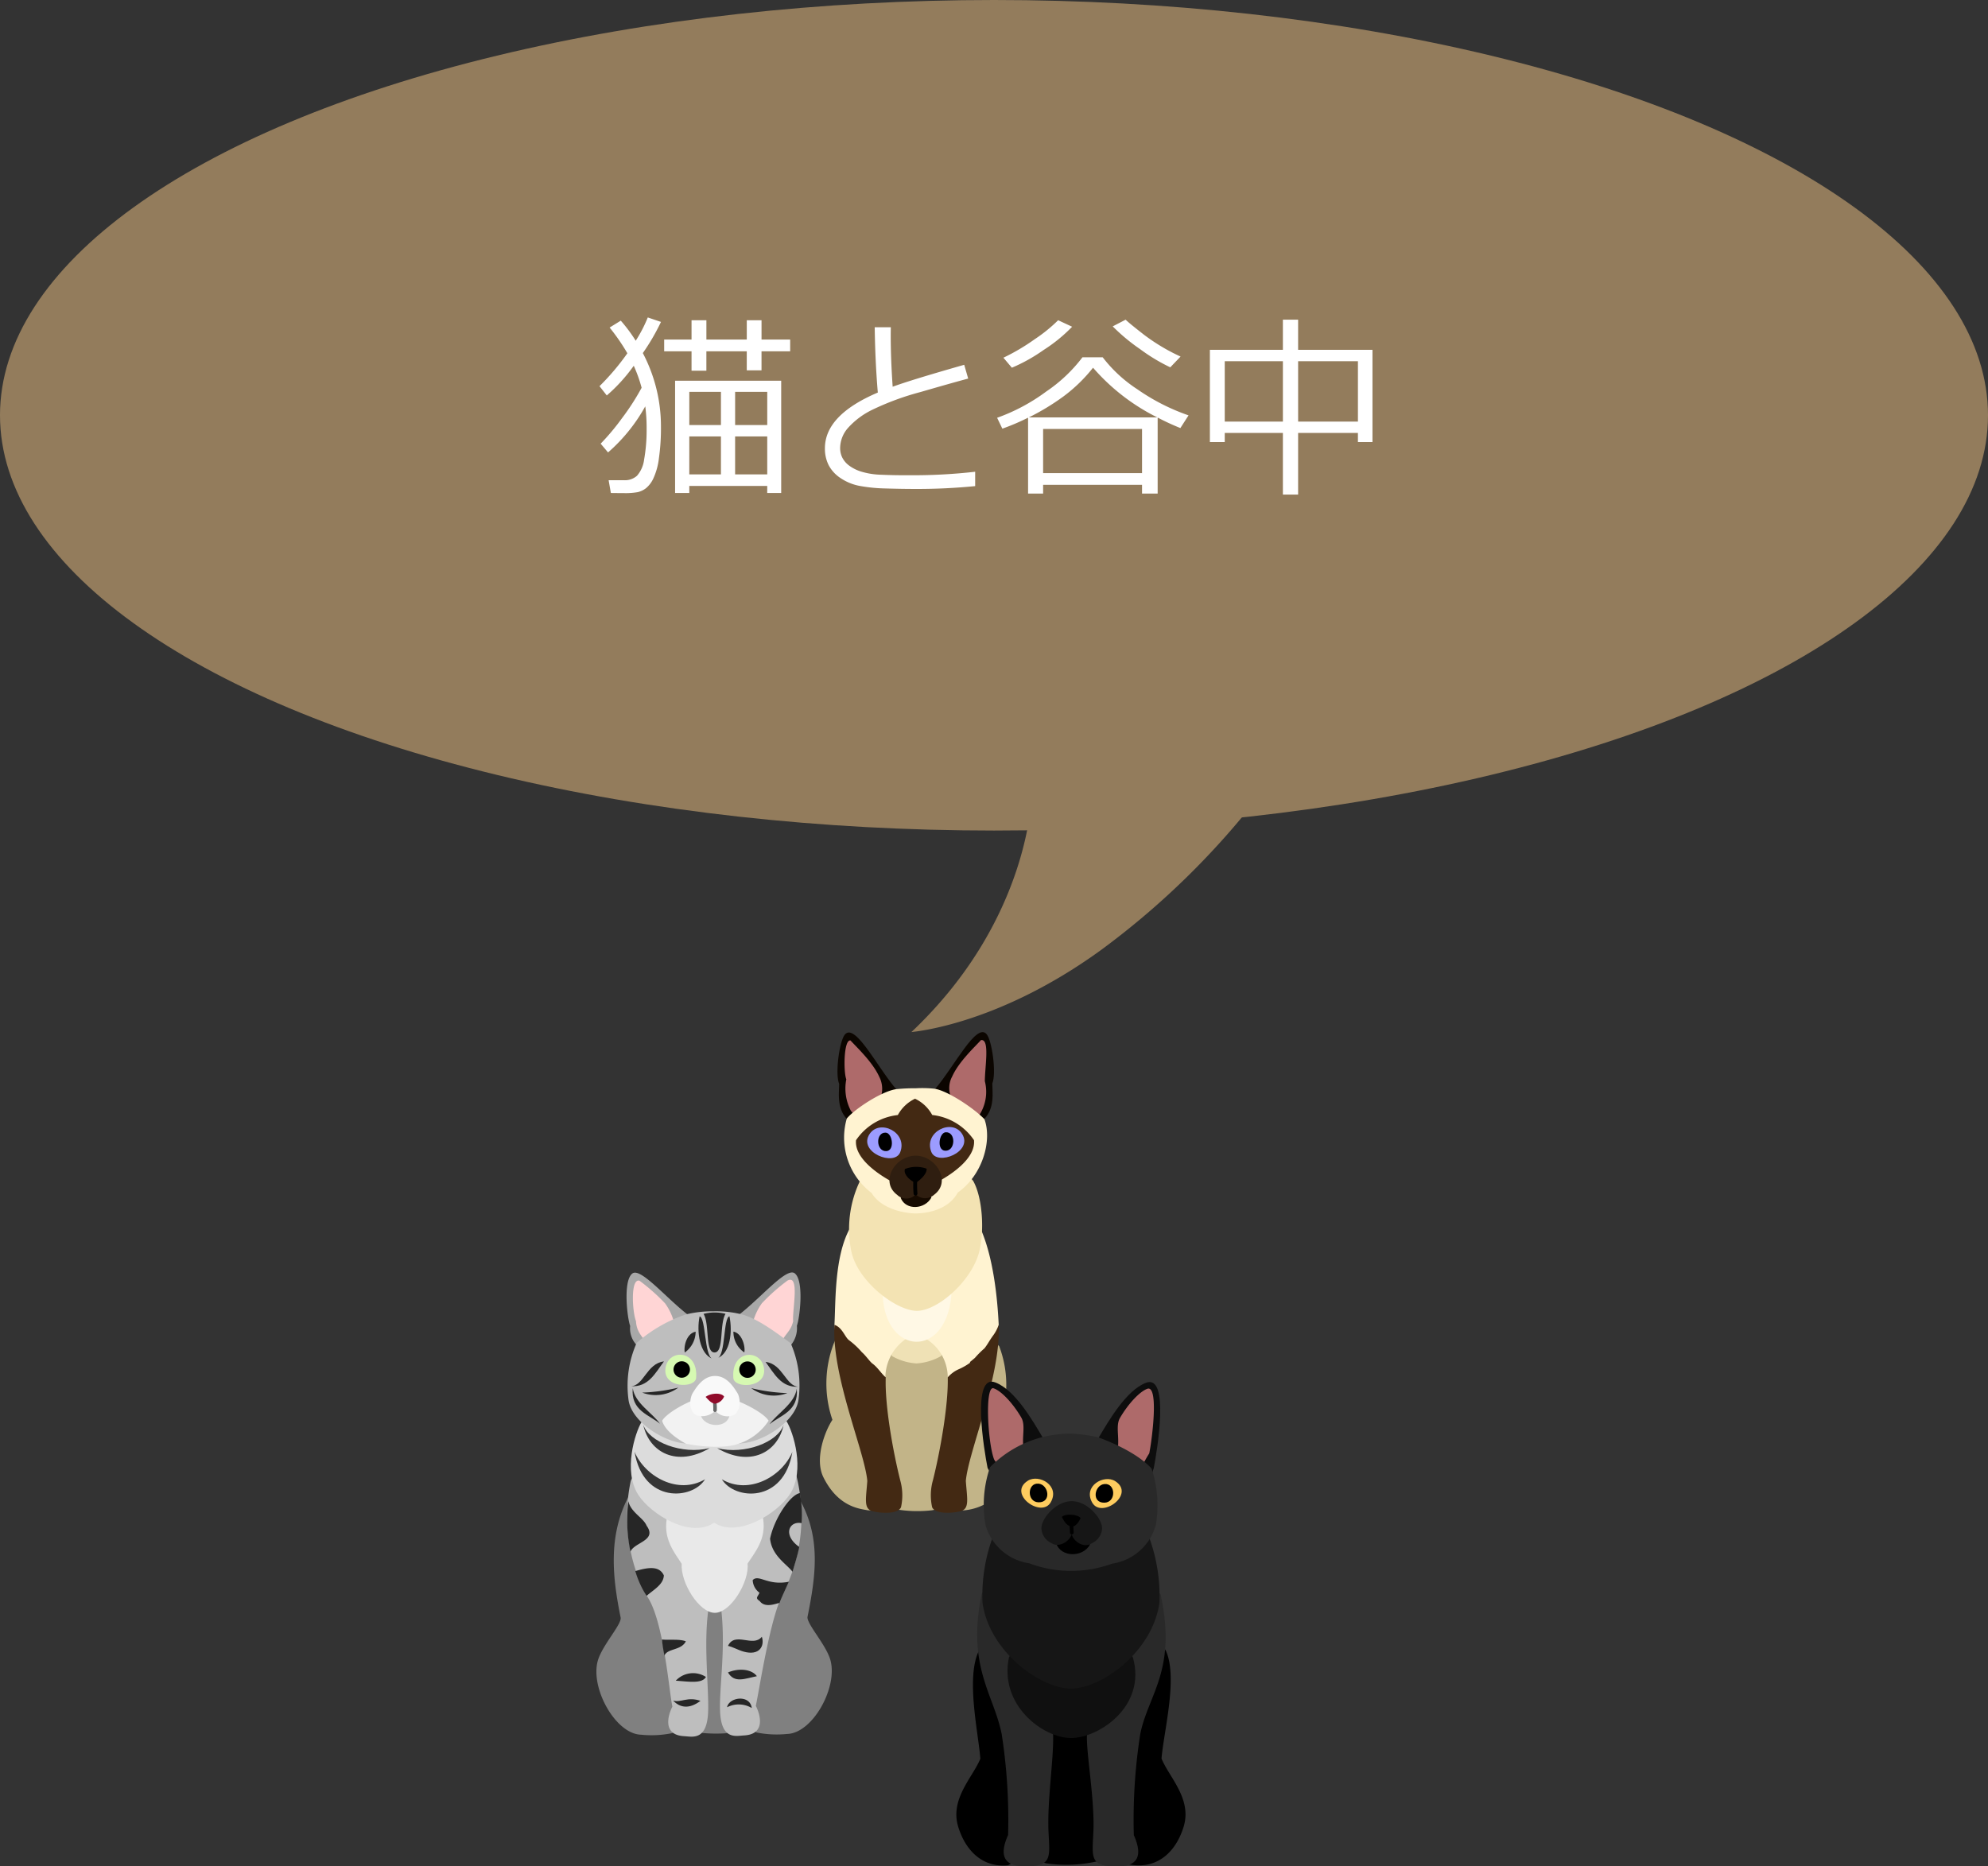 <svg xmlns="http://www.w3.org/2000/svg" xmlns:xlink="http://www.w3.org/1999/xlink" width="280" height="262.917" viewBox="0 0 280 262.917">
  <rect x="0" y="0" width="280" height="262.917" fill="#333333" stroke="none"/>
  <defs>
    <clipPath id="clip-path">
      <rect id="長方形_1099" data-name="長方形 1099" width="27.166" height="67.708" fill="none"/>
    </clipPath>
    <clipPath id="clip-path-2">
      <rect id="長方形_1100" data-name="長方形 1100" width="33.154" height="65.391" fill="none"/>
    </clipPath>
    <clipPath id="clip-path-3">
      <rect id="長方形_1101" data-name="長方形 1101" width="32.277" height="68.283" fill="none"/>
    </clipPath>
  </defs>
  <g id="feature_person_title_img03" transform="translate(-153 -3012)">
    <g id="グループ_1587" data-name="グループ 1587" transform="translate(-18 11.7)">
      <ellipse id="楕円形_45" data-name="楕円形 45" cx="140" cy="58.5" rx="140" ry="58.5" transform="translate(171 3000.3)" fill="#937c5c"/>
      <path id="パス_7335" data-name="パス 7335" d="M-13710.833-12813.333s-.034,17.732-16.967,33.732c-.867,0,11.333-.426,26.667-11.532a112.619,112.619,0,0,0,22.667-22.2Z" transform="translate(14027.154 15925.3)" fill="#937c5c"/>
    </g>
    <path id="パス_24277" data-name="パス 24277" d="M-54.359-4.266-55.4-5.5a32.293,32.293,0,0,0,3-3.582,33.566,33.566,0,0,0,2.769-4.293,19.773,19.773,0,0,0-1.107-3.1,23.557,23.557,0,0,1-3.8,4.184L-55.562-13.6a33.888,33.888,0,0,0,3.924-4.635,28.666,28.666,0,0,0-2.5-3.623l1.572-.971A21.7,21.7,0,0,1-50.463-20a19.558,19.558,0,0,0,1.7-3.281l1.859.629a30.4,30.4,0,0,1-2.557,4.389A22.153,22.153,0,0,1-46.908-7.889,30.074,30.074,0,0,1-47.2-3.4a9.39,9.39,0,0,1-.793,2.83A3.886,3.886,0,0,1-49.041.793a3.155,3.155,0,0,1-1.121.533,9.975,9.975,0,0,1-2.01.137q-.779,0-1.791-.014l-.314-1.8H-52.1a2.55,2.55,0,0,0,1.818-.629,4.245,4.245,0,0,0,1-2.263,23.55,23.55,0,0,0,.355-4.245v-.314a22.738,22.738,0,0,0-.191-2.953A24.052,24.052,0,0,1-54.359-4.266Zm21.615-14.246v2.68h-2.078v-2.68H-40.51v2.734H-42.6v-2.734h-3.855v-1.654H-42.6v-2.721h2.092v2.721h5.688v-2.721h2.078v2.721h4.033v1.654ZM-31.937.451H-42.916v1h-2V-14.369h14.943V1.449h-1.969Zm0-8.572V-12.8h-4.525v4.676ZM-38.459-12.8h-4.457v4.676h4.457ZM-42.916-1.176h4.457V-6.521h-4.457Zm6.453,0h4.525V-6.521h-4.525ZM-2.652.479a82.859,82.859,0,0,1-8.367.4q-1.941,0-4.218-.068A22.619,22.619,0,0,1-18.983.438,7.168,7.168,0,0,1-21.6-.643a4.952,4.952,0,0,1-1.682-1.818,5.168,5.168,0,0,1-.533-2.393q0-4.676,7.451-7.848-.369-4.32-.437-9.2h2.27q-.014.588-.014,1.244,0,3.2.273,7.137,2.639-.971,10.076-3.09l.561,1.941q-2.16.574-6.733,1.9A38.093,38.093,0,0,0-17.2-10.247a11.067,11.067,0,0,0-3.363,2.529,4.338,4.338,0,0,0-1.107,2.81,3.071,3.071,0,0,0,.287,1.34,3.217,3.217,0,0,0,.916,1.107,5.722,5.722,0,0,0,1.716.882,10.71,10.71,0,0,0,2.933.458q1.846.082,4.02.068a77.25,77.25,0,0,0,9.146-.492Zm27.48-16.734a25.494,25.494,0,0,1-4.252-2.563,26.637,26.637,0,0,1-3.855-3.206l1.818-.943q.479.479,2.584,2.119a27.3,27.3,0,0,0,5.154,3.076ZM2.516-16.2,1.326-17.609a29.262,29.262,0,0,0,4.4-2.6,21.675,21.675,0,0,0,3.309-2.68l1.969.916a21.969,21.969,0,0,1-4.026,3.281A23.584,23.584,0,0,1,2.516-16.2ZM20.85.3H6.918v1.23H4.8V-9.16A31.685,31.685,0,0,1,1.176-7.615L.438-9.146a26.606,26.606,0,0,0,6.918-3.7,21.463,21.463,0,0,0,5.1-4.819h2.857a19.589,19.589,0,0,0,4.86,4.491A29.3,29.3,0,0,0,27.4-9.488L26.25-7.7a34.165,34.165,0,0,1-3.2-1.477V1.531h-2.2ZM4.908-9.2H23a29.125,29.125,0,0,1-9.051-7,22.071,22.071,0,0,1-4.17,4.047A33.245,33.245,0,0,1,4.908-9.2Zm2.01,7.848H20.85V-7.574H6.918Zm44.338-5.66H42.834V1.668H40.688V-7.014H32.5v1.285H30.406V-18.717H40.688v-4.252h2.146v4.252H53.307V-5.729H51.256ZM32.5-8.613h8.189v-8.5H32.5Zm10.336,0h8.422v-8.5H42.834Z" transform="translate(293 3080)" fill="#fff"/>
    <g id="グループ_1616" data-name="グループ 1616">
      <g id="グループ_1611" data-name="グループ 1611" transform="translate(268.473 3157.399)">
        <g id="グループ_1610" data-name="グループ 1610" transform="translate(0 0)" clip-path="url(#clip-path)">
          <path id="パス_7857" data-name="パス 7857" d="M11.3,271.164a17.8,17.8,0,0,0,4.5.046c1.315-.238,2.887-.773,4.336.025a7.719,7.719,0,0,0,6.531-4.531c1.322-2.648-.268-6.639-1.261-8.109a15.352,15.352,0,0,0-.149-10.5c-1.9-1.843-2.538-4.946-5.236-6.3-7.484-3.742-15.321-1.08-18.086,5.985a15.8,15.8,0,0,0-.165,10.692c-.993,1.47-2.583,5.46-1.261,8.109,2.1,4.213,5.149,4.415,6.23,4.631,1.647.1,2.919-.172,4.564-.049" transform="translate(0 -203.858)" fill="#c2b488"/>
          <path id="パス_7858" data-name="パス 7858" d="M70.562,246.045a8.008,8.008,0,0,1-3.466,1.046,7.909,7.909,0,0,1-3.466-1.038c-3.982-13.633,11.9-13.018,6.933-.007Z" transform="translate(-53.475 -200.423)" fill="#efe1b5"/>
          <path id="パス_7859" data-name="パス 7859" d="M106.793,179.477c1.818,4,2.419,9.747,2.6,13.642-.373,10.526-7.1,9.805-7.177,7.408a6.376,6.376,0,0,0-2.893-5.324c-1.222-6.28,5.426-19.173,7.469-15.725" transform="translate(-84.204 -151.895)" fill="#fff3d1"/>
          <path id="パス_7860" data-name="パス 7860" d="M20.777,196.791c.037,2.991-7.017-2.26-7.176-7.408.182-3.193-.022-9.532,2.137-13.528,4.984-6.851,9.409,14.277,7.9,15.536a6.642,6.642,0,0,0-2.862,5.4Z" transform="translate(-11.548 -148.152)" fill="#fff3d1"/>
          <path id="パス_7861" data-name="パス 7861" d="M22.716,295.019a7.794,7.794,0,0,1,.116,3.82c-.406.935-2.571.891-3.936.578s-1-1.666-.81-4.282c-.355-4.125-5.042-14.772-4.629-21.993,1.122.374,1.456,1.715,2.05,2.161a11.272,11.272,0,0,1,1.819,1.7c.531.449,1.108,1.314,1.478,1.591.785.577,1.233,1.408,1.88,1.942-.153,3.908,1.031,10.5,2.033,14.478" transform="translate(-11.403 -231.91)" fill="#432913"/>
          <path id="パス_7862" data-name="パス 7862" d="M105.877,280.5c.1,3.9-1.082,10.492-2.083,14.469a7.782,7.782,0,0,0-.116,3.82c.405.936,2.571.891,3.935.579s1-1.666.81-4.283c.356-4.124,4.969-14.768,4.63-21.993a5.584,5.584,0,0,1-.856,1.6c-.564.8-.647,1.053-1.136,1.7a13.358,13.358,0,0,0-1.364,1.364l-.682.568v.114a8.376,8.376,0,0,1-1.591.909,4.459,4.459,0,0,0-1.548,1.147" transform="translate(-87.864 -231.863)" fill="#432913"/>
          <path id="パス_7863" data-name="パス 7863" d="M58.707,216.843c.4,8.383,8.848,8.883,9.653,0,.25-6.336-9.589-7.481-9.653,0" transform="translate(-49.845 -179.703)" fill="#fff8e5"/>
          <path id="パス_7864" data-name="パス 7864" d="M44.795,119.646c1.313,2.344,1.586,6.98.859,9.906-1.044,4.2-5.932,8.431-8.839,8.386s-8.3-4.143-9.19-8.378a15.72,15.72,0,0,1,1.209-9.906c3.178-4.673,12.557-4.474,15.961-.009Z" transform="translate(-23.193 -98.678)" fill="#f3e3b3"/>
          <path id="パス_7865" data-name="パス 7865" d="M24.715,8.317c-2.647-3.087-5.749-9.328-7.2-7.689-.777.879-1.417,5.534-.818,6.953,0,1.3-.375,3.413,1.123,5a9.145,9.145,0,0,1,2.369,1.442c.944.943,6.6-3.945,4.524-5.7" transform="translate(-13.978 -0.305)" fill="#0b0500"/>
          <path id="パス_7866" data-name="パス 7866" d="M27.921,12.857c-.908-2.036-3.107-4.095-4.048-5.117-.972-.178-1,4.453-.592,5.468a6.748,6.748,0,0,0,.655,4.453c2.144,2.583,3.681.716,4.241-2.059a3.673,3.673,0,0,0-.256-2.746" transform="translate(-19.556 -6.567)" fill="#ae6a6a"/>
          <path id="パス_7867" data-name="パス 7867" d="M106.44,7.958c2.647-3.087,5.75-9.328,7.2-7.689.777.879,1.418,5.534.818,6.953,0,1.3.376,3.413-1.123,5-2.843,2.841-8.35-.66-6.893-4.259" transform="translate(-90.168 0)" fill="#0b0500"/>
          <path id="パス_7868" data-name="パス 7868" d="M120.9,15a3.459,3.459,0,0,1,.305-2.52c.908-2.036,3.107-4.095,4.048-5.117,1.287-.226.548,3.745.548,5.784a6.026,6.026,0,0,1-.916,4.977c-2.615,1.206-3.381-1.068-3.985-3.124" transform="translate(-102.564 -6.239)" fill="#ae6a6a"/>
          <path id="パス_7869" data-name="パス 7869" d="M38.528,66.953c3.486-2.433,4.869-7.3,3.765-10.334-1.371-1.447-5.135-4.012-7.048-4.3a16.665,16.665,0,0,0-2.631-.06,24.576,24.576,0,0,0-2.631.114c-1.979.185-5.929,2.764-7.079,4.146A9.764,9.764,0,0,0,26.4,67.007c1.413,2.352,4.858,2.892,6.247,2.881s4.535-.424,5.884-2.935" transform="translate(-19.111 -44.352)" fill="#fff3d1"/>
          <path id="パス_7870" data-name="パス 7870" d="M75.5,148.793c.737,1.761,3.394,1.6,4.313-.081-.449-1.36-4.192-1.332-4.313.081" transform="translate(-64.103 -125.414)" fill="#160a00"/>
          <path id="パス_7871" data-name="パス 7871" d="M45.035,73.918c1.856-.969,5.545-3.321,5.279-5.964a8.173,8.173,0,0,0-5.883-3.545,5.364,5.364,0,0,0-2.422-2.294,5.4,5.4,0,0,0-2.422,2.3A8.174,8.174,0,0,0,33.7,67.959c-.266,2.643,3.423,5,5.279,5.964,1.247.971,4.886.761,6.052-.006Z" transform="translate(-28.605 -52.738)" fill="#432913"/>
          <path id="パス_7872" data-name="パス 7872" d="M48.812,92.411c1.12-2.808-2.915-4.782-4.336-2.536-1.6,2.526,3.523,4.571,4.336,2.536" transform="translate(-37.502 -75.481)" fill="#9c9cff"/>
          <path id="パス_7873" data-name="パス 7873" d="M55.484,93.776c-1.467-.074-1.4,2.671.077,2.6,1.24-.062.867-2.549-.077-2.6" transform="translate(-46.203 -79.619)"/>
          <path id="パス_7874" data-name="パス 7874" d="M102.91,92.05c-1.12-2.808,2.915-4.782,4.336-2.536,1.6,2.526-3.523,4.571-4.336,2.536" transform="translate(-87.21 -75.175)" fill="#9c9cff"/>
          <path id="パス_7875" data-name="パス 7875" d="M112.57,93.418c1.467-.074,1.4,2.671-.077,2.6-1.24-.062-.867-2.549.077-2.6" transform="translate(-94.842 -79.315)"/>
          <path id="パス_7876" data-name="パス 7876" d="M68.6,115.27c2.866,0,5.105,3.649,2.614,5.5a1.887,1.887,0,0,1-2.589-.04,1.837,1.837,0,0,1-2.614.064c-2.515-1.879-.277-5.524,2.589-5.521" transform="translate(-55.116 -97.87)" fill="#2f1e10"/>
          <path id="パス_7877" data-name="パス 7877" d="M87.38,137.681a.272.272,0,0,0-.242.273,14.017,14.017,0,0,0,.043,1.709.272.272,0,1,0,.539-.071,14.83,14.83,0,0,1-.039-1.638.271.271,0,0,0-.268-.275l-.033,0" transform="translate(-73.979 -116.896)"/>
          <path id="パス_7878" data-name="パス 7878" d="M79.159,126.022c-.265.852.963,1.776,1.524,1.936.409-.214,1.636-1.215,1.524-1.99a4.293,4.293,0,0,0-3.048.054" transform="translate(-67.178 -106.737)"/>
        </g>
      </g>
      <g id="グループ_1613" data-name="グループ 1613" transform="translate(237 3191.254)">
        <g id="グループ_1612" data-name="グループ 1612" transform="translate(0 0)" clip-path="url(#clip-path-2)">
          <path id="パス_7879" data-name="パス 7879" d="M14.981,206.131a6.174,6.174,0,0,0-4.38.033,14.5,14.5,0,0,1-4.318.206c-3.612-.1-7.216-6.654-6.066-10.487.663-2.21,3.457-5.157,3.186-6.066-1.107-5.535-1.843-11.479,1.231-17.2,4.668-8.818,19.683-7.275,24.119.846,2.907,5.313,2.1,10.713.995,16.248-.27.908,2.525,3.856,3.187,6.066,1.149,3.833-2.454,10.389-6.066,10.487a14.5,14.5,0,0,1-4.318-.206c-1.63-1.121-3.2-.1-4.387.115a20.889,20.889,0,0,1-3.185-.042" transform="translate(0 -141.256)" fill="gray"/>
          <path id="パス_7880" data-name="パス 7880" d="M28.911,183.831a24.251,24.251,0,0,0,2.136,16.07c2.466,3.135,3.256,13.667,3.724,15.751-.568,1.08-1.512,3.992,1.645,4.163,1.165.063,3.284.714,3.393-3.6.087-3.4-.634-9.185,0-14.013.234-6.163.726-13.677-3.4-17.805-2.165-2-6.367-3.293-7.495-.567" transform="translate(-24.067 -154.495)" fill="#bebebe"/>
          <path id="パス_7881" data-name="パス 7881" d="M28.461,211.325c.371,1.618,2.125,2.329,2.581,3.468,1.523,2.1-1.749,2.326-2.277,3.649a21.7,21.7,0,0,1-.3-7.118" transform="translate(-23.968 -179.115)" fill="#262626"/>
          <path id="パス_7882" data-name="パス 7882" d="M39.969,274.248c-.062,1.3-1.435,2.007-2.436,2.883a13.53,13.53,0,0,1-1.586-3.491c1.9-.56,3.388-.746,4.022.607" transform="translate(-30.468 -231.575)" fill="#262626"/>
          <path id="パス_7883" data-name="パス 7883" d="M63.91,339.47c-.653,1.315-2.594.965-3.012,2.011a22.5,22.5,0,0,1-.357-2.269c.938.112,2.484-.1,3.369.258" transform="translate(-51.313 -287.51)" fill="#262626"/>
          <path id="パス_7884" data-name="パス 7884" d="M73.342,371.431c1.679.1,3.71.481,4.243-.53a3.327,3.327,0,0,0-4.243.53" transform="translate(-62.163 -313.924)" fill="#262626"/>
          <path id="パス_7885" data-name="パス 7885" d="M70.893,394.607c1.077.334,2.024-.6,3.855.038-1.559,1.183-2.864,1-3.855-.038" transform="translate(-60.088 -334.3)" fill="#262626"/>
          <path id="パス_7886" data-name="パス 7886" d="M114.411,196.5c.563,5.439-.292,10.4-.205,13.81.109,4.313,2.228,3.662,3.393,3.6,3.157-.172,2.213-3.084,1.645-4.164.468-2.083,1.944-12.025,3.724-15.594a23.812,23.812,0,0,0,2.486-14.292c-.121-.855-.285-1.7-.488-2.527-1.647-3.22-4.481-2.041-6.159,1.266-4.207,8.414-4.241,8.253-4.4,17.9" transform="translate(-96.793 -148.694)" fill="#bebebe"/>
          <path id="パス_7887" data-name="パス 7887" d="M160.506,210.337c.249,2.4,2.371,3.594,3.165,4.652.219-.781.728-2.375.94-3.5-2.4-1.7-1.4-3.7.326-3.354a16.72,16.72,0,0,0-.235-4.235c-1.371.243-3.632,3.614-4.2,6.436" transform="translate(-136.042 -172.823)" fill="#262626"/>
          <path id="パス_7888" data-name="パス 7888" d="M149.517,283.119c-2.986.6-4.23-1.119-5.083-.23a2.316,2.316,0,0,0,.956,1.776c-.269.633-.643.716.036,1.181.819,1.1,2.52.221,2.781.274.21-.643.665-1.531,1.311-3" transform="translate(-122.42 -239.551)" fill="#262626"/>
          <path id="パス_7889" data-name="パス 7889" d="M126.35,336.678c-1.242,1.566-3.789-.8-4.772,1.29.614.107,1.4.573,2.194.8,2.234.631,3-.782,2.578-2.088" transform="translate(-103.047 -285.362)" fill="#262626"/>
          <path id="パス_7890" data-name="パス 7890" d="M121.577,367.531c1.417-.617,3.283-.534,4.076.524-1.759.354-3.145,1.029-4.076-.524" transform="translate(-103.047 -311.185)" fill="#262626"/>
          <path id="パス_7891" data-name="パス 7891" d="M120.733,395.086a3.613,3.613,0,0,1,3.482.105c-.262-1.941-3.2-1.539-3.482-.105" transform="translate(-102.331 -333.838)" fill="#262626"/>
          <path id="パス_7892" data-name="パス 7892" d="M78.111,208.305c.43,2.809-1.14,4.638-2.2,6.261.284,2.532-2.388,6.957-4.623,6.933s-4.839-4.287-4.652-6.905c-1.057-1.623-2.549-3.452-2.119-6.261,1.112-5.35,13.049-4.123,13.592-.028" transform="translate(-54.621 -173.553)" fill="#e9e9e9"/>
          <path id="パス_7893" data-name="パス 7893" d="M54.221,129.788c-1.789,2.81-7.386,6.226-10.7,4.063-3.32,2.268-8.916-1.147-10.705-3.957-2.118-3.328-.46-8.681.514-10.281,3.279-4.38,17.179-4.337,20.381-.068.975,1.562,2.634,6.915.514,10.243" transform="translate(-26.939 -98.604)" fill="#dcdcdc"/>
          <path id="パス_7894" data-name="パス 7894" d="M52.646,144.053c-4.586,2.7-8.512.645-9.351-3.289.829,2.462,5.49,4.24,9.351,3.289" transform="translate(-36.696 -119.309)" fill="#363636"/>
          <path id="パス_7895" data-name="パス 7895" d="M35.256,165.728c1.431,3.456,6.112,6.122,9.932,3.87-1.779,2.913-8.73,3.444-9.932-3.87" transform="translate(-29.882 -140.468)" fill="#363636"/>
          <path id="パス_7896" data-name="パス 7896" d="M111.7,144.114c4.586,2.7,8.513.645,9.351-3.289-.829,2.462-5.49,4.24-9.351,3.289" transform="translate(-94.678 -119.361)" fill="#363636"/>
          <path id="パス_7897" data-name="パス 7897" d="M125.866,165.789c-1.431,3.456-6.111,6.122-9.932,3.87,1.78,2.913,8.73,3.444,9.932-3.87" transform="translate(-98.264 -140.52)" fill="#363636"/>
          <path id="パス_7898" data-name="パス 7898" d="M28.363,7.671c-.4-1.08-1.039-6.353.308-7.385,1.181-.9,4.854,3.584,8,5.946.471.7-.146,1.549-.281,1.934-.455,1.3-4.152,3.814-5.508,3.814-.715,0-1.16-1.123-1.647-1.659a3.4,3.4,0,0,1-.869-2.649" transform="translate(-23.61 -0.142)" fill="#a8a8a8"/>
          <path id="パス_7899" data-name="パス 7899" d="M39.494,13.268a8.146,8.146,0,0,0-1.233-2.57,27.573,27.573,0,0,0-3.6-3.187c-1.31-.415-1.017,4.411-.5,5.692.1,1.947,1.378,2.335,1.7,3.92,1.217-1.215,3.858-2,3.641-3.854" transform="translate(-28.584 -6.345)" fill="#ffd5d5"/>
          <path id="パス_7900" data-name="パス 7900" d="M130.764,6.064c3.145-2.362,6.817-6.849,8-5.946,1.348,1.032.709,6.305.308,7.385a3.748,3.748,0,0,1-.811,2.684c-2.716,2.962-7.229-.731-7.495-4.124" transform="translate(-110.833 0)" fill="#a8a8a8"/>
          <path id="パス_7901" data-name="パス 7901" d="M144.723,12.591a8.123,8.123,0,0,1,1.234-2.57,27.453,27.453,0,0,1,3.6-3.187c1.793-.961.639,4.265.8,5.717-.34,1.489-1.182,1.79-1.7,3.072-1.5,1.316-4.256-1.218-3.94-3.032" transform="translate(-122.643 -5.693)" fill="#ffd5d5"/>
          <path id="パス_7902" data-name="パス 7902" d="M36.934,54.515c-3.015-.192-7.536-3.008-8.019-6.066a14.829,14.829,0,0,1,1.137-8.11,20.273,20.273,0,0,1,6.985-4.022,15.735,15.735,0,0,1,3.838-.424,14.708,14.708,0,0,1,3.837.4c2.394.522,5.7,3.151,7.029,4.088a14.89,14.89,0,0,1,1.094,8.043c-.483,3.059-5,5.874-8.02,6.066a25.819,25.819,0,0,1-7.88.025" transform="translate(-24.379 -30.422)" fill="#bebebe"/>
          <path id="パス_7903" data-name="パス 7903" d="M68.021,79.293c.345-4.018-3.954-4.183-4.321-1.344-.363,2.808,4.193,2.83,4.321,1.344" transform="translate(-53.974 -64.432)" fill="#d6f9b2"/>
          <path id="パス_7904" data-name="パス 7904" d="M72.161,84.407a1.157,1.157,0,0,0,0-2.313,1.157,1.157,0,1,0,0,2.313" transform="translate(-60.107 -69.581)"/>
          <path id="パス_7905" data-name="パス 7905" d="M126.43,79.407c-.345-4.018,3.954-4.183,4.321-1.344.363,2.808-4.193,2.829-4.321,1.344" transform="translate(-107.143 -64.529)" fill="#d6f9b2"/>
          <path id="パス_7906" data-name="パス 7906" d="M133.208,84.522a1.157,1.157,0,0,1,0-2.314,1.157,1.157,0,1,1,0,2.314" transform="translate(-111.929 -69.678)"/>
          <path id="パス_7907" data-name="パス 7907" d="M75.729,116.52c-.644-1.157-4.624-3.294-7.583-3.691-2.959.284-6.769,2.535-7.413,3.692.323,1.1,1.47,2.182,3.351,3.237,1.944.391,5.473.753,7.539-.038a8.082,8.082,0,0,0,4.106-3.2" transform="translate(-51.476 -95.632)" fill="#f2f2f2"/>
          <path id="パス_7908" data-name="パス 7908" d="M96.558,123.045c.64,1.425,3.356,1.61,3.915,0,.517-2.491-4.707-2.512-3.915,0" transform="translate(-81.772 -102.701)" fill="#ccc"/>
          <path id="パス_7909" data-name="パス 7909" d="M86.995,98.165c.585-.943,1.543-2.516,3.217-2.516s2.631,1.572,3.216,2.515c.6,1.415.014,2.829-.739,3.052a2.3,2.3,0,0,1-2.451-.66,2.657,2.657,0,0,1-2.521.672c-.9-.319-1.32-1.648-.722-3.063" transform="translate(-73.498 -81.07)" fill="#f9f9f9"/>
          <path id="パス_7910" data-name="パス 7910" d="M108.1,119.807a.251.251,0,0,0-.252.251.174.174,0,0,0,0,.028,6.638,6.638,0,0,1,.022.831.251.251,0,1,0,.5.041.265.265,0,0,0,0-.041,7.155,7.155,0,0,0-.021-.878.251.251,0,0,0-.251-.233" transform="translate(-91.411 -101.546)" fill="#666"/>
          <path id="パス_7911" data-name="パス 7911" d="M102.242,113.444c-.527-.076-.874-.5-1.308-.96.726-.559,2.21-.63,2.6-.052a1.65,1.65,0,0,1-1.288,1.012" transform="translate(-85.55 -94.956)" fill="#900b2a"/>
          <path id="パス_7912" data-name="パス 7912" d="M36.46,82.2c-2.439.268-2.86,3.486-4.672,3.486,2.476.176,3.435-1.837,4.672-3.486" transform="translate(-26.943 -69.67)" fill="#262626"/>
          <path id="パス_7913" data-name="パス 7913" d="M33.477,106.9c.271,2.1,2.794,3.516,3.834,5.02-1.46-1.251-4.153-1.825-3.834-5.02" transform="translate(-28.353 -90.606)" fill="#262626"/>
          <path id="パス_7914" data-name="パス 7914" d="M42.311,107.14a25.588,25.588,0,0,0,5.09-.7,5.37,5.37,0,0,1-5.09.7" transform="translate(-35.862 -90.219)" fill="#262626"/>
          <path id="パス_7915" data-name="パス 7915" d="M156.323,82.686c2.439.268,2.86,3.486,4.672,3.486-2.476.176-3.435-1.837-4.672-3.486" transform="translate(-132.497 -70.083)" fill="#262626"/>
          <path id="パス_7916" data-name="パス 7916" d="M163.819,107.386c-.271,2.1-2.794,3.516-3.834,5.02,1.46-1.251,4.153-1.825,3.834-5.02" transform="translate(-135.601 -91.018)" fill="#262626"/>
          <path id="パス_7917" data-name="パス 7917" d="M148.147,107.626a25.587,25.587,0,0,1-5.09-.7,5.371,5.371,0,0,0,5.09.7" transform="translate(-121.253 -90.631)" fill="#262626"/>
          <path id="パス_7918" data-name="パス 7918" d="M82.989,54.754c-1.248.235-1.706,1.99-1.533,2.928a3.624,3.624,0,0,0,1.533-2.928" transform="translate(-69.011 -46.409)" fill="#262626"/>
          <path id="パス_7919" data-name="パス 7919" d="M94.479,40.574c-.449,2.193.009,5.261,1.807,5.98-1.139-.4-.924-5.8-1.807-5.98" transform="translate(-79.943 -34.39)" fill="#262626"/>
          <path id="パス_7920" data-name="パス 7920" d="M99.03,37.167a6.215,6.215,0,0,1,3.091-.012c-.887,1.475-.184,5.438-1.546,5.444s-.658-3.958-1.545-5.433" transform="translate(-83.936 -31.332)" fill="#262626"/>
          <path id="パス_7921" data-name="パス 7921" d="M126.627,54.678c1.248.235,1.706,2.162,1.533,2.928a3.475,3.475,0,0,1-1.533-2.928" transform="translate(-107.327 -46.344)" fill="#262626"/>
          <path id="パス_7922" data-name="パス 7922" d="M113.633,40.5c.449,2.193.12,5.174-1.678,5.894,1.139-.4.8-5.717,1.678-5.894" transform="translate(-94.891 -34.325)" fill="#262626"/>
        </g>
      </g>
      <g id="グループ_1615" data-name="グループ 1615" transform="translate(287.698 3206.635)">
        <g id="グループ_1614" data-name="グループ 1614" transform="translate(0 0)" clip-path="url(#clip-path-3)">
          <path id="パス_7923" data-name="パス 7923" d="M12.718,246.1a19.81,19.81,0,0,0,7.265-.324c1.464.2,3.263.352,5.007.567,3.53.367,5.977-1.992,7.025-5.424,1.2-3.937-2.081-7-3.118-9.588.295-3.74,2.359-11.485.581-15.259-4.215-6.318-22.361-7.318-26.331.119-1.809,3.831-.063,11.416.232,15.156C2.342,233.94-.942,237,.261,240.938c1.048,3.432,3.495,5.791,7.024,5.423,1.73-1.006,3.282-.774,5.433-.259" transform="translate(0 -178.236)"/>
          <path id="パス_7924" data-name="パス 7924" d="M29.594,196.373c.13,3.628-.839,9.322-.646,13.842.157,3.691.631,5.036-3.622,4.916-2.574-.073-3.384-1.457-2.069-4.4a78.431,78.431,0,0,0-.906-14.23c-1.118-5.588-4.927-9.492-2.826-19.663.627-1.805,2.872-2.989,4.9-2.989,6.158,4.662,4.467,15.393,5.17,22.522" transform="translate(-15.97 -146.875)" fill="#292929"/>
          <path id="パス_7925" data-name="パス 7925" d="M118.513,199.731c-.13,2.463,1.1,9.063.906,13.583-.157,3.691-.632,5.036,3.621,4.916,2.574-.073,3.384-1.457,2.07-4.4a78.347,78.347,0,0,1,.906-14.23c1.117-5.588,5.215-9.024,2.856-19.713a7.645,7.645,0,0,0-4.29-2.394c-6.485,5.588-2.6,15.913-6.069,22.236" transform="translate(-100.116 -149.954)" fill="#292929"/>
          <path id="パス_7926" data-name="パス 7926" d="M64.089,224.683c1.939,6.836-4.784,11.347-8.731,11.336s-10.137-4.655-8.731-11.358c3.792-7.283,15.33-5.213,17.461.021" transform="translate(-39.22 -185.818)" fill="#101010"/>
          <path id="パス_7927" data-name="パス 7927" d="M46.96,108.025a23.953,23.953,0,0,1,1.334,8.859c-.9,6.833-8.087,12.138-12.462,12.126S24.27,123.7,23.371,116.863A23.967,23.967,0,0,1,24.7,108c3.546-8.689,18.824-8.582,22.256.021" transform="translate(-19.692 -85.776)" fill="#161616"/>
          <path id="パス_7928" data-name="パス 7928" d="M31.1,7.9C29.583,5.35,27.2,1.206,24.426.115c-3.436-1.353-1.583,9.674-1.112,12.028,2.577,5.283,7.518-.06,7.782-4.245" transform="translate(-18.918 0)" fill="#0d0d0d"/>
          <path id="パス_7929" data-name="パス 7929" d="M33.75,14.317c-.231-1.567.315-3.176-.3-4.245C32.279,8.052,30.585,6.245,29.5,5.928c-1.217-.216-.763,7.823.126,10.047a6.448,6.448,0,0,0,1.838,1.946,7.559,7.559,0,0,0,2.281-3.6" transform="translate(-24.3 -5.004)" fill="#ae6a6a"/>
          <path id="パス_7930" data-name="パス 7930" d="M135.62.469c-2.769,1.09-5.157,5.235-6.671,7.782.034,2.852,5.021,5.48,7.052,6.369.532-.532.4-1.282.744-2.143.457-2.335,2.31-13.362-1.126-12.009" transform="translate(-108.941 -0.3)" fill="#0d0d0d"/>
          <path id="パス_7931" data-name="パス 7931" d="M146.514,14.661c.23-1.567-.315-3.176.3-4.245,1.167-2.019,2.861-3.827,3.942-4.144,1.5-.245.625,6.936.187,9.127a15.781,15.781,0,0,0-1.3,2.487,15.265,15.265,0,0,1-3.134-3.224" transform="translate(-123.776 -5.293)" fill="#ae6a6a"/>
          <path id="パス_7932" data-name="パス 7932" d="M31.25,65.423a7.527,7.527,0,0,1-6.166-5.458,16.452,16.452,0,0,1,.648-8.077,15.8,15.8,0,0,1,7.438-4.254,17.717,17.717,0,0,1,3.915-.478A21.263,21.263,0,0,1,41,47.689c3.029,1.119,5.924,2.668,7.486,4.388a16.346,16.346,0,0,1,.6,7.943,7.527,7.527,0,0,1-6.166,5.458,16.8,16.8,0,0,1-11.67-.055" transform="translate(-20.992 -39.838)" fill="#292929"/>
          <path id="パス_7933" data-name="パス 7933" d="M63.072,91.407c1.355-2.353-1.666-4.034-3.234-3.033-2.9,1.853,1.918,5.318,3.234,3.033" transform="translate(-49.781 -74.413)" fill="#fecc5f"/>
          <path id="パス_7934" data-name="パス 7934" d="M67.876,92.558c-1.6-.141-1.681,2.587,0,2.628,1.874.046,1.425-2.5,0-2.628" transform="translate(-56.304 -78.192)"/>
          <path id="パス_7935" data-name="パス 7935" d="M121.512,91.761c-1.355-2.353,1.667-4.034,3.235-3.033,2.9,1.853-1.918,5.318-3.235,3.033" transform="translate(-102.37 -74.712)" fill="#fecc5f"/>
          <path id="パス_7936" data-name="パス 7936" d="M127.675,92.913c1.6-.141,1.682,2.587,0,2.628-1.873.046-1.425-2.5,0-2.628" transform="translate(-106.815 -78.492)"/>
          <path id="パス_7937" data-name="パス 7937" d="M95.249,138.408c.17-2.347-5.119-2.311-4.75-.2.641,1.965,3.711,2.04,4.75.2" transform="translate(-76.441 -115.434)"/>
          <path id="パス_7938" data-name="パス 7938" d="M81.47,113.109c-.186.862-1.679,2.037-2.862,1.276a2.424,2.424,0,0,1-1.393-1.906c-.194-1.367,1.955-4,4.26-4s4.454,2.637,4.261,4a2.472,2.472,0,0,1-1.437,1.934c-1.227.789-2.643-.386-2.83-1.3" transform="translate(-65.223 -91.643)" fill="#161616"/>
          <path id="パス_7939" data-name="パス 7939" d="M103.123,129.993a.257.257,0,0,0-.24.273l.04.816a.257.257,0,1,0,.515-.009c0-.005,0-.01,0-.016l-.04-.816a.258.258,0,0,0-.266-.248h-.007" transform="translate(-86.919 -109.822)"/>
          <path id="パス_7940" data-name="パス 7940" d="M95.761,121.119c.28-.495,2.293-.438,2.637.153-.23.514-.675,1.208-1.249,1.18s-1.019-.606-1.387-1.333" transform="translate(-80.902 -102.043)"/>
        </g>
      </g>
    </g>
  </g>
</svg>
